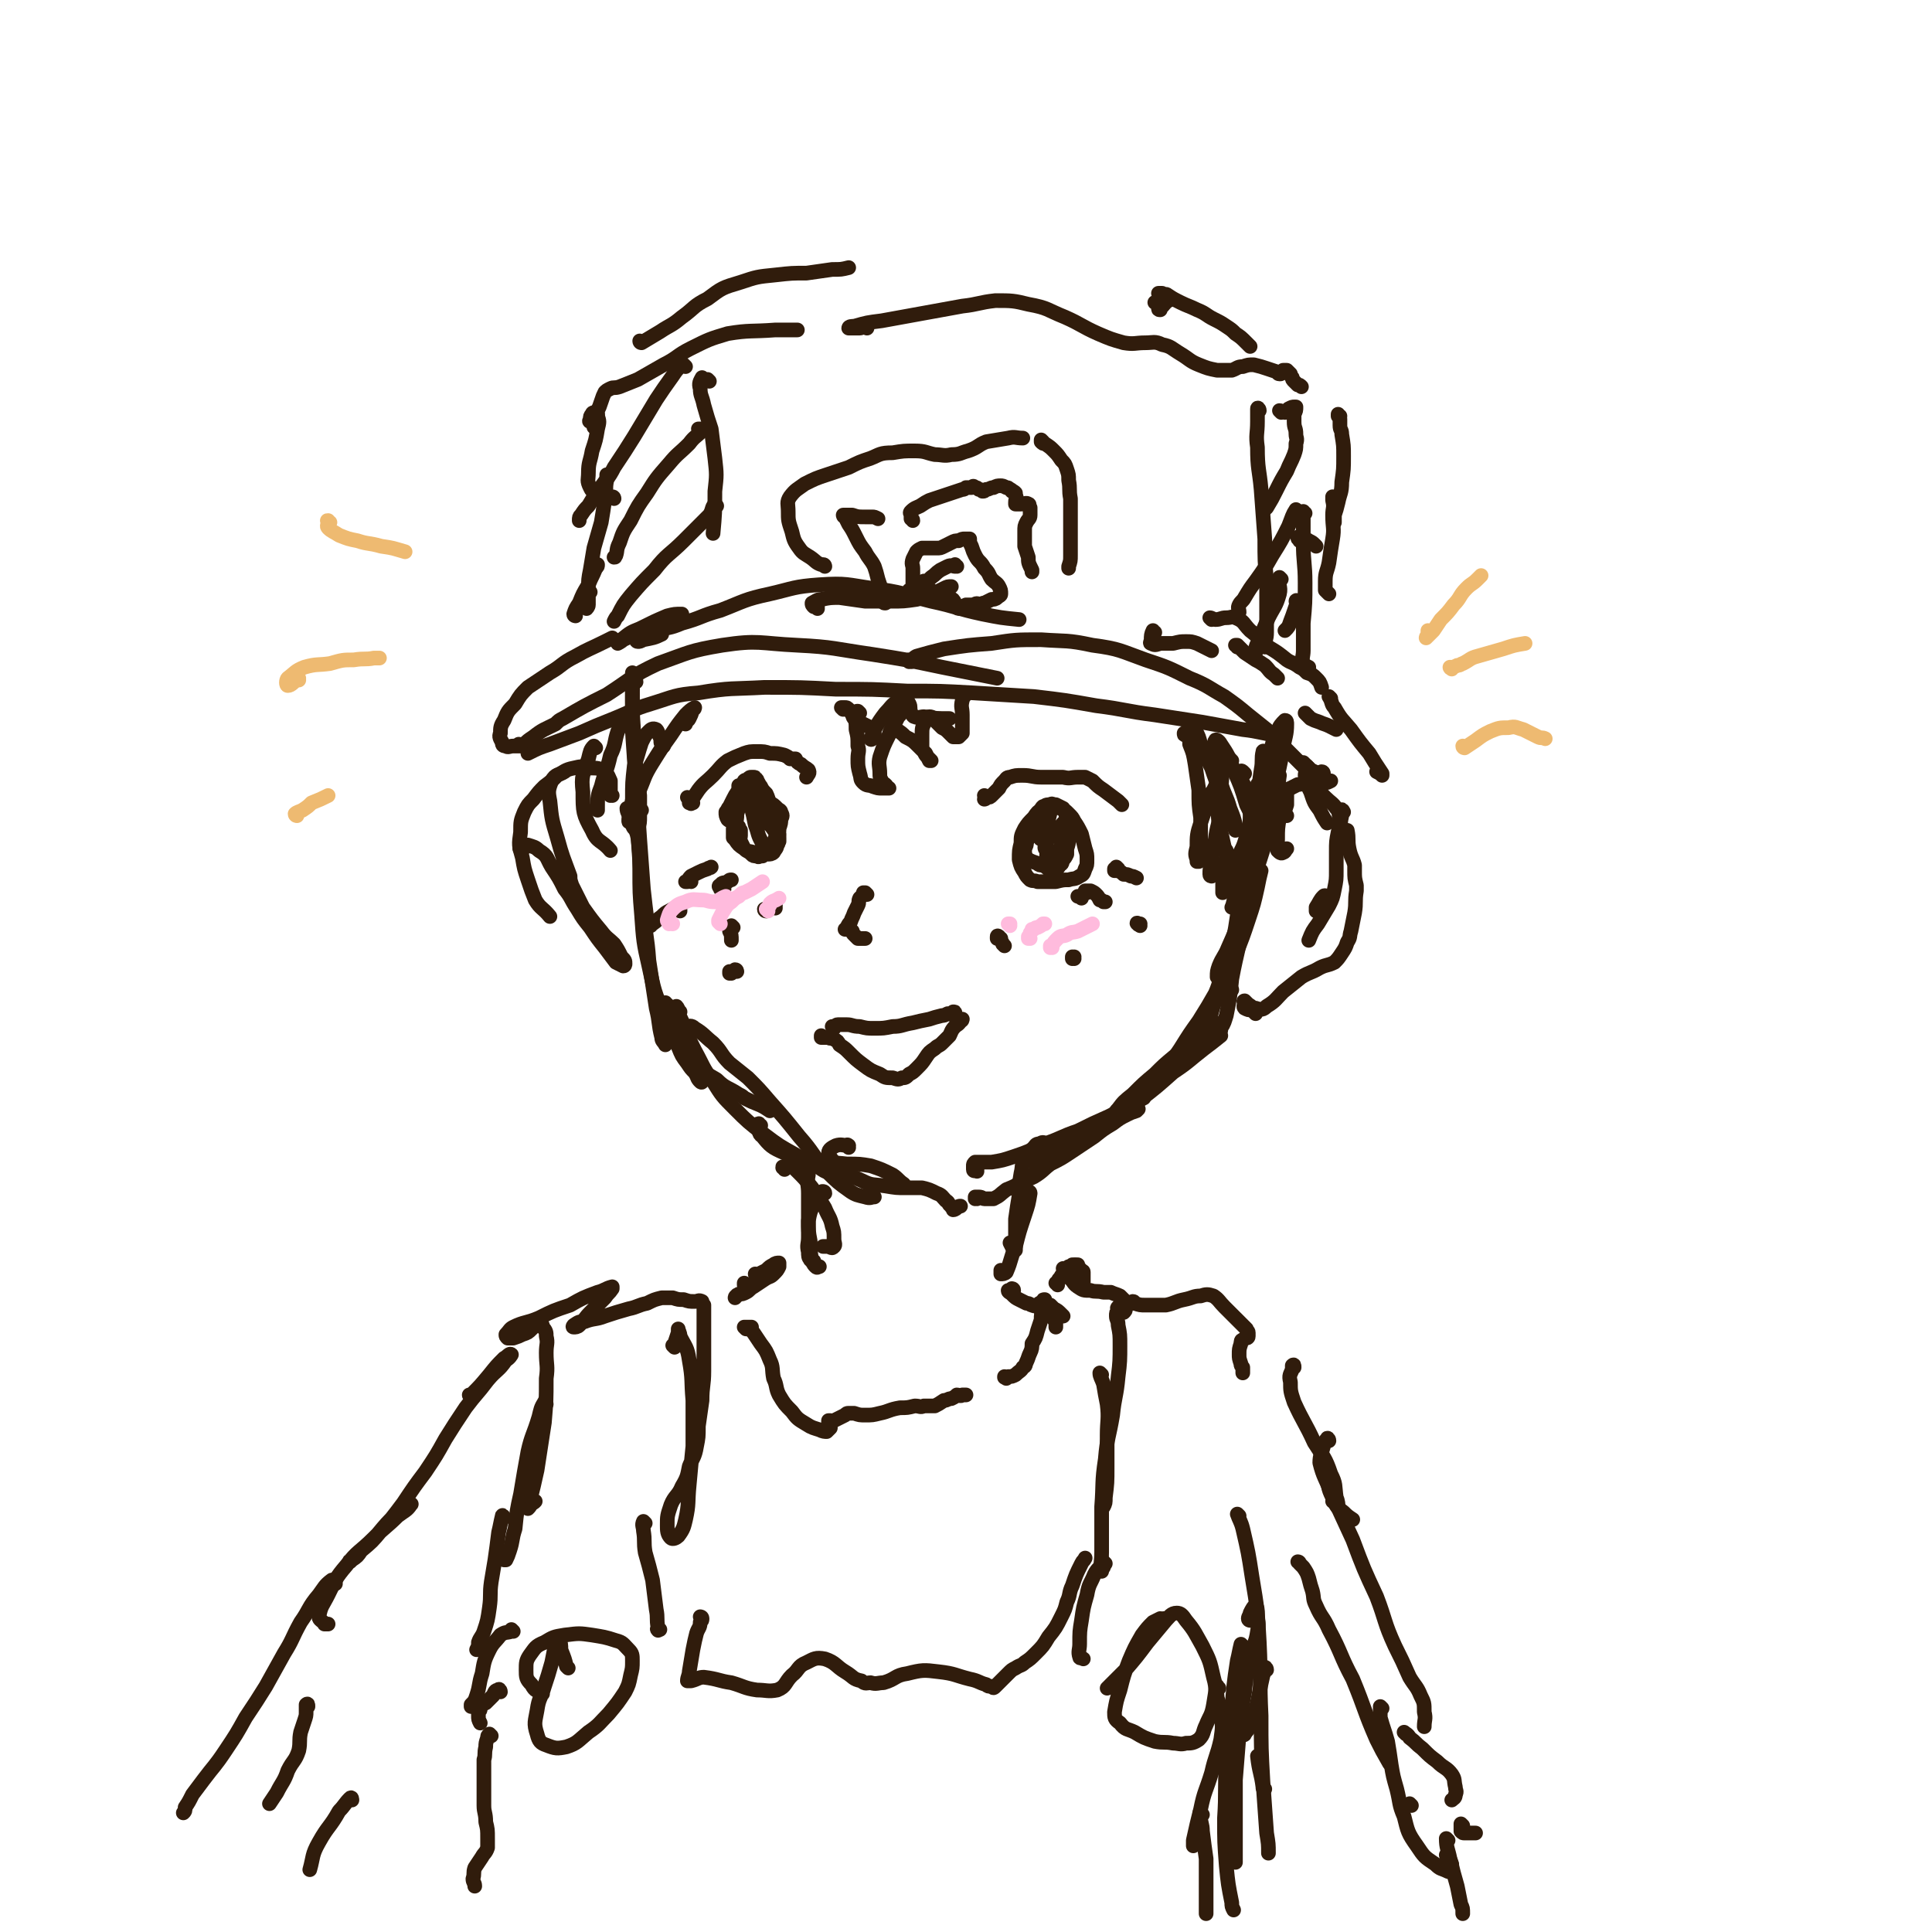 <svg viewBox='0 0 1054 1054' version='1.1' xmlns='http://www.w3.org/2000/svg' xmlns:xlink='http://www.w3.org/1999/xlink'><g fill='none' stroke='rgb(48,28,12)' stroke-width='8' stroke-linecap='round' stroke-linejoin='round'><path d='M347,372c0,-1 -1,-2 -1,-1 -1,3 -1,4 -1,9 0,9 0,9 0,19 1,14 1,14 2,29 1,15 1,15 2,30 1,14 1,14 2,27 1,9 1,9 2,17 '/><path d='M346,368c0,0 -1,-1 -1,-1 0,1 0,2 0,3 0,7 0,7 0,13 0,13 1,13 1,27 1,15 1,16 2,31 0,15 0,15 1,29 1,13 1,13 2,26 1,14 2,14 3,28 2,13 2,13 4,26 2,8 1,8 3,16 0,2 1,2 2,4 '/><path d='M343,442c0,0 -1,-1 -1,-1 0,2 1,3 2,5 2,6 3,6 4,11 1,8 1,9 1,17 0,13 0,13 1,25 1,14 1,15 4,28 3,14 3,14 8,26 3,9 4,9 8,18 2,5 2,5 5,9 2,3 2,3 4,5 2,3 1,3 3,5 1,1 1,0 1,0 '/><path d='M364,548c-1,0 -1,-1 -1,-1 0,2 0,3 0,5 3,7 3,7 7,13 4,7 4,8 9,14 5,6 5,6 12,10 5,5 6,4 12,8 2,1 2,1 3,2 4,2 4,2 9,4 2,1 2,1 5,3 '/><path d='M371,552c0,0 -1,0 -1,-1 0,0 0,0 0,0 0,-1 -1,-2 -1,-2 1,3 1,4 3,8 3,8 3,8 7,16 5,9 4,9 10,17 5,8 5,8 12,15 7,7 7,7 16,14 8,6 8,6 17,11 6,4 6,4 13,7 4,3 4,2 9,4 '/><path d='M374,560c0,0 -1,-1 -1,-1 0,0 0,1 1,1 2,0 3,-1 5,1 5,3 5,4 10,8 5,5 4,6 9,11 5,4 5,4 10,8 6,6 6,6 12,13 8,9 8,9 16,19 8,9 7,10 15,19 6,6 6,6 13,11 3,2 4,2 8,3 3,1 3,0 5,0 '/><path d='M415,614c-1,0 -1,-1 -1,-1 -1,0 0,1 0,1 1,3 -1,4 2,6 4,5 5,6 12,9 8,3 8,3 17,4 9,2 9,1 17,2 7,0 7,0 13,1 6,2 6,2 12,5 3,2 3,3 6,5 '/><path d='M463,626c0,-1 -1,-1 -1,-1 0,-1 1,0 1,0 -3,0 -4,-1 -7,0 -2,1 -4,2 -4,4 1,3 2,4 5,7 6,5 6,5 13,8 6,3 6,2 13,3 6,1 6,1 11,1 5,0 5,0 9,0 4,1 4,1 8,3 3,1 3,2 5,4 2,1 1,2 3,3 0,1 1,1 1,2 1,0 2,-1 2,-1 1,-1 1,-1 2,-1 '/><path d='M533,654c0,0 -1,0 -1,-1 0,0 0,1 0,1 0,0 0,0 0,0 0,-1 0,-1 1,-1 0,0 0,0 1,0 2,0 2,1 3,1 3,0 3,0 5,0 4,-2 3,-2 7,-5 5,-2 5,-2 9,-5 5,-3 5,-3 9,-6 2,-1 2,-1 4,-3 '/><path d='M559,645c0,0 -1,-1 -1,-1 0,0 0,0 1,0 0,0 0,0 0,0 3,-1 3,-1 5,-2 5,-3 5,-4 9,-7 6,-3 6,-3 12,-7 6,-4 6,-4 12,-8 5,-4 5,-4 10,-7 4,-3 4,-3 8,-5 2,-1 2,-1 5,-2 1,-1 1,-1 1,-1 '/><path d='M533,639c0,0 -1,-1 -1,-1 0,0 1,0 1,0 -1,1 -2,1 -2,0 0,0 0,-1 0,-2 0,-1 0,-1 1,-2 1,0 1,0 3,0 3,0 3,0 6,0 6,-1 6,-1 12,-3 9,-3 8,-3 17,-7 9,-3 9,-4 18,-7 8,-4 8,-4 17,-8 8,-4 8,-4 15,-8 2,-1 2,-1 4,-2 '/><path d='M564,634c-1,0 -1,-1 -1,-1 -1,0 0,0 0,0 2,0 2,-1 3,-1 4,-2 4,-2 7,-3 7,-3 7,-2 13,-5 9,-5 9,-5 17,-10 10,-7 10,-7 19,-14 9,-7 9,-7 18,-15 9,-6 8,-6 17,-13 4,-3 4,-3 9,-7 '/><path d='M609,610c-1,0 -1,-1 -1,-1 -1,0 -1,1 0,1 0,-2 0,-3 2,-5 3,-4 3,-4 8,-8 6,-6 6,-6 12,-11 5,-5 5,-5 11,-10 5,-4 5,-4 11,-8 4,-4 4,-4 8,-8 2,-1 2,-1 3,-2 '/><path d='M636,585c0,0 0,-1 -1,-1 0,0 1,0 1,0 -3,4 -3,4 -6,7 -1,1 -1,2 -1,2 -1,0 0,-1 0,-2 3,-4 4,-3 6,-7 5,-6 5,-6 9,-12 5,-8 5,-8 10,-15 5,-8 5,-8 9,-15 3,-7 2,-7 5,-15 '/><path d='M658,563c0,0 -1,-2 -1,-1 0,0 0,1 0,2 0,1 0,1 0,1 1,-3 1,-4 3,-9 2,-8 2,-8 6,-16 3,-10 4,-10 8,-19 4,-10 4,-10 7,-19 3,-9 3,-9 5,-18 1,-5 1,-5 2,-9 '/><path d='M668,529c0,0 0,-1 -1,-1 -1,1 0,3 -2,5 0,0 -1,0 -1,0 0,-3 0,-3 1,-6 2,-5 3,-5 5,-10 4,-9 4,-9 7,-18 4,-11 5,-11 8,-23 4,-12 4,-12 7,-23 3,-9 3,-9 5,-18 1,-6 0,-6 1,-12 '/><path d='M680,481c0,0 -1,-1 -1,-1 0,0 0,0 0,0 -2,7 -2,7 -5,13 -1,1 -2,2 -2,2 1,-2 1,-4 2,-7 3,-7 3,-7 6,-15 4,-10 4,-10 8,-20 4,-12 4,-11 7,-23 3,-11 3,-11 5,-22 1,-6 2,-7 2,-13 0,-1 0,-2 -1,-2 -2,2 -3,3 -4,6 -3,6 -3,7 -4,13 -2,8 -1,9 -3,17 -1,8 -1,8 -3,15 -2,8 -2,8 -4,15 -1,5 -1,5 -2,9 0,1 0,2 -1,2 0,-1 0,-1 0,-2 1,-4 0,-4 1,-8 1,-8 2,-8 3,-16 1,-8 1,-8 2,-16 '/><path d='M690,411c0,0 -1,-2 -1,-1 -1,4 0,5 -1,10 -2,14 -2,14 -5,28 -2,15 -2,15 -5,31 -2,14 -2,14 -4,27 -2,11 -2,11 -3,22 -1,5 0,5 0,10 0,1 0,1 1,2 '/><path d='M689,426c-1,0 -1,-1 -1,-1 -1,0 0,0 0,1 0,3 -1,3 -1,7 -1,7 -1,7 -2,15 -1,13 -1,13 -3,25 -2,15 -2,15 -4,30 -2,15 -3,15 -6,31 -1,10 -1,10 -3,20 -1,3 -1,4 -3,7 0,1 0,1 0,1 '/><path d='M334,434c0,0 -1,-1 -1,-1 0,0 0,1 0,1 0,-1 0,-2 0,-3 0,-3 0,-3 0,-5 -1,-2 -1,-3 -3,-5 -3,-2 -4,-2 -8,-2 -4,-1 -5,-1 -9,0 -5,1 -5,2 -9,4 -3,3 -3,3 -7,6 -3,3 -3,3 -6,7 -3,3 -3,3 -5,7 -2,5 -2,5 -2,11 -1,7 -1,7 1,14 1,6 1,6 3,12 2,6 2,6 4,11 3,5 4,4 8,9 '/><path d='M285,464c-1,0 -1,-1 -1,-1 -1,0 0,0 0,0 2,-1 2,-2 4,-2 3,1 4,1 6,3 5,3 4,4 7,9 4,6 4,6 7,12 4,5 3,5 7,11 3,5 3,5 7,10 4,6 4,6 8,11 3,4 3,4 6,8 2,1 2,1 4,2 1,0 1,-1 1,-1 0,-2 0,-2 -2,-4 -2,-4 -2,-4 -4,-7 -3,-3 -4,-3 -7,-7 -5,-6 -5,-6 -10,-13 -3,-6 -3,-6 -6,-12 -1,-3 -1,-3 -1,-5 -4,-11 -4,-10 -7,-21 -3,-10 -3,-10 -4,-20 -1,-5 -1,-6 1,-11 2,-4 4,-3 7,-5 '/><path d='M689,444c0,0 -1,-1 -1,-1 0,0 1,1 1,1 1,-2 1,-3 2,-4 2,-3 2,-3 4,-5 2,-1 2,-1 4,-3 2,-1 3,-1 5,-2 2,-1 2,-1 4,-2 2,0 3,-1 5,0 3,0 3,1 6,3 2,2 2,2 4,4 3,3 4,3 6,6 2,2 1,3 2,5 1,6 0,6 0,11 '/><path d='M723,490c0,-1 0,-2 -1,-1 -2,2 -2,3 -4,6 0,1 0,1 0,2 '/><path d='M685,553c0,0 -1,-1 -1,-1 0,0 1,1 1,1 -1,-1 -1,-1 -2,-2 -2,0 -2,0 -4,-1 -1,-1 0,-2 0,-3 0,0 -1,-1 0,-1 1,1 1,1 2,2 2,1 2,2 4,2 3,1 4,1 6,-1 5,-3 5,-4 9,-8 5,-4 5,-4 10,-8 5,-3 5,-2 10,-5 4,-2 4,-1 8,-3 2,-2 2,-2 4,-5 2,-3 2,-3 3,-6 2,-3 1,-3 2,-6 1,-5 1,-5 2,-10 1,-6 0,-6 1,-12 0,-1 0,-1 0,-3 -1,-4 -1,-4 -1,-8 0,-2 0,-2 0,-3 -1,-4 -2,-4 -3,-9 -1,-5 0,-5 -1,-10 '/><path d='M733,443c0,0 -1,-2 -1,-1 0,1 0,2 0,3 -1,5 -1,5 -2,9 -1,5 -1,5 -1,11 0,5 0,5 0,10 0,5 0,5 -1,10 -1,5 -1,5 -3,9 -3,5 -3,5 -6,10 -3,4 -3,4 -5,9 '/><path d='M428,638c0,-1 -1,-1 -1,-1 0,-1 0,0 1,0 1,0 1,-2 2,-1 2,0 3,1 5,3 4,4 4,4 8,9 4,6 4,6 7,11 2,5 3,5 4,10 1,3 1,3 1,7 0,2 1,3 0,4 -1,1 -1,1 -3,0 -2,0 -2,0 -3,0 '/><path d='M442,636c-1,0 -1,0 -1,-1 -1,0 0,1 0,1 0,2 0,2 0,5 -1,5 0,5 0,10 0,6 0,6 0,12 0,6 0,6 0,12 0,4 -1,4 0,8 0,2 0,3 1,4 0,1 1,0 2,1 '/><path d='M450,651c0,-1 -1,-1 -1,-1 -1,0 0,0 0,0 -2,4 -3,3 -5,7 -2,4 -2,4 -3,9 0,5 0,6 1,11 0,5 0,6 1,11 1,2 1,2 2,3 1,1 1,0 2,0 '/><path d='M572,626c0,0 -1,-1 -1,-1 0,0 1,0 1,0 -1,0 -1,-1 -2,-1 -1,-1 -1,-1 -3,0 -2,0 -2,1 -3,2 -3,3 -3,3 -5,6 -2,4 -1,4 -2,8 -1,6 -1,6 -1,12 -1,6 -1,6 -2,13 0,6 0,6 0,11 0,3 0,3 0,6 0,0 0,0 -1,0 -1,-2 -1,-2 -2,-4 '/><path d='M562,651c0,0 -1,-1 -1,-1 0,0 1,0 1,1 -1,6 -1,6 -3,12 -3,9 -3,9 -5,17 -3,7 -2,7 -5,14 -1,1 -2,1 -3,1 0,0 0,-1 0,-2 '/><path d='M287,407c0,0 0,0 -1,-1 0,0 1,1 1,1 0,0 -1,0 -1,-1 2,-2 2,-2 5,-4 5,-4 6,-4 12,-7 2,-2 2,-2 4,-3 12,-7 12,-7 24,-13 14,-9 13,-10 28,-17 17,-6 17,-7 35,-10 20,-3 20,-1 41,0 20,1 20,2 41,5 19,3 19,3 38,7 15,3 15,3 30,6 '/><path d='M497,361c-1,0 -1,-1 -1,-1 0,0 0,1 0,1 2,-1 2,-2 4,-3 7,-2 7,-2 15,-4 13,-2 13,-2 26,-3 13,-2 13,-2 27,-2 14,1 14,0 28,3 15,2 15,3 29,8 12,4 12,4 24,10 10,4 10,5 19,10 7,5 7,5 13,10 5,4 5,4 10,8 3,3 3,4 7,7 3,3 3,3 6,6 4,4 4,4 8,8 4,3 4,3 8,5 1,1 1,2 3,3 1,0 1,0 3,-1 0,0 0,0 0,0 '/><path d='M722,422c0,0 0,-1 -1,-1 0,0 0,1 -1,1 -3,-1 -3,-1 -5,-2 -2,-2 -2,-2 -4,-4 '/><path d='M696,401c0,0 0,0 -1,-1 0,0 1,1 1,1 -8,-1 -9,-2 -18,-3 -11,-2 -11,-2 -22,-4 -13,-2 -13,-2 -26,-4 -16,-2 -16,-3 -32,-5 -17,-3 -17,-3 -34,-5 -17,-1 -17,-1 -33,-2 -18,-1 -18,-1 -36,-1 -19,-1 -19,-1 -39,-1 -19,-1 -19,-1 -39,-1 -18,1 -18,0 -36,3 -13,1 -13,2 -26,6 -10,3 -10,4 -20,8 -10,4 -10,4 -19,8 -8,3 -8,3 -16,6 -6,2 -6,2 -12,5 '/><path d='M284,407c0,0 -1,-1 -1,-1 0,0 1,1 1,1 -2,0 -2,0 -4,0 -2,0 -3,1 -4,0 -2,0 -2,-1 -2,-2 -1,-2 -2,-3 -1,-5 0,-3 0,-4 2,-7 2,-5 2,-5 6,-9 3,-5 3,-5 7,-9 6,-4 6,-4 12,-8 7,-4 6,-5 14,-9 7,-4 8,-4 16,-8 2,-1 2,-1 4,-2 '/><path d='M349,346c0,0 -1,-1 -1,-1 0,0 0,0 0,0 -3,2 -4,2 -8,4 -1,1 -3,2 -3,2 0,-1 1,-2 2,-2 5,-4 5,-4 10,-6 8,-4 8,-4 15,-7 4,-1 4,-1 8,-1 '/><path d='M661,338c0,0 -1,-1 -1,-1 1,0 2,1 3,1 3,0 3,-1 6,-1 3,0 3,-1 5,0 5,2 4,3 8,7 5,4 5,4 10,9 5,3 5,3 10,7 3,2 3,1 7,4 2,1 2,1 4,3 3,1 3,1 5,3 2,2 2,2 3,5 '/><path d='M726,381c0,0 -1,-1 -1,-1 0,0 0,0 0,0 2,3 1,4 3,6 4,7 4,6 9,12 5,7 5,7 10,13 3,5 3,5 7,11 0,0 0,1 0,1 -1,-1 -1,-1 -3,-2 '/><path d='M314,336c0,0 -1,0 -1,-1 1,-3 1,-3 3,-6 2,-5 2,-5 5,-10 2,-5 2,-4 4,-9 1,-1 1,-1 1,-2 '/><path d='M322,323c0,0 -1,-1 -1,-1 -1,2 0,3 0,5 0,3 -1,4 -1,5 0,0 1,-1 1,-2 0,-4 0,-4 0,-8 0,-6 0,-6 1,-11 1,-6 1,-6 2,-12 2,-7 2,-7 4,-14 1,-6 1,-6 2,-13 1,-5 0,-5 1,-10 0,-2 0,-2 0,-3 '/><path d='M335,272c0,0 0,-1 -1,-1 0,0 0,0 0,0 -2,0 -2,0 -4,0 -2,-1 -3,0 -5,-2 -2,-1 -2,-1 -3,-3 -2,-4 -1,-4 -1,-8 0,-6 1,-6 2,-12 2,-6 2,-6 3,-12 1,-4 1,-4 0,-7 0,-1 0,-1 -1,-2 -1,0 -2,0 -2,1 -1,1 -1,1 -1,3 -1,1 0,1 0,1 '/><path d='M325,234c0,0 0,-1 -1,-1 0,0 1,0 1,0 0,0 0,0 0,-1 0,-1 0,-1 1,-3 0,-2 0,-2 0,-5 1,-2 1,-2 2,-5 1,-3 1,-3 2,-5 1,-1 1,-1 3,-2 2,-1 2,0 5,-1 5,-2 5,-2 10,-4 7,-4 7,-4 14,-8 8,-4 7,-5 15,-9 10,-5 10,-5 20,-8 12,-2 13,-1 26,-2 6,0 6,0 12,0 '/><path d='M473,179c0,0 0,-1 -1,-1 -1,0 -2,1 -3,1 -3,0 -5,0 -6,0 0,-1 2,-1 3,-1 7,-2 7,-2 15,-3 11,-2 11,-2 22,-4 11,-2 11,-2 22,-4 9,-1 9,-2 18,-3 9,0 10,0 18,2 11,2 10,3 20,7 9,4 9,5 18,9 7,3 7,3 14,5 6,1 6,0 12,0 4,0 5,-1 9,1 5,1 5,2 10,5 5,3 5,4 10,6 5,2 5,2 10,3 4,0 4,0 8,0 3,-1 3,-2 6,-2 3,-1 3,-1 6,-1 4,1 4,1 7,2 3,1 3,1 6,2 0,0 0,1 1,1 1,0 1,0 1,-1 0,0 0,0 1,-1 1,0 1,0 2,0 1,1 1,1 2,2 0,1 0,1 1,2 0,1 0,1 1,2 1,1 1,1 2,2 1,0 1,0 2,1 '/><path d='M731,227c0,0 -1,0 -1,-1 0,0 0,1 0,1 1,1 1,1 1,2 0,2 0,2 0,3 0,3 1,2 1,5 1,6 1,6 1,12 0,7 0,7 -1,14 0,6 -1,6 -2,11 -1,4 -1,4 -2,7 0,2 0,2 0,4 0,0 0,0 0,0 '/><path d='M728,272c0,0 -1,-1 -1,-1 0,0 0,1 0,2 1,4 0,4 0,8 0,7 1,7 0,13 -1,6 -1,6 -2,13 -1,5 -2,5 -2,10 0,3 0,3 0,5 1,1 1,1 2,2 '/><path d='M708,329c0,-1 0,-1 -1,-1 0,-1 1,0 1,0 -2,5 -2,6 -4,11 -1,3 -1,3 -3,5 '/><path d='M450,309c0,0 0,-1 -1,-1 0,0 0,0 -1,0 -3,-1 -3,-2 -6,-4 -3,-2 -4,-2 -6,-5 -3,-4 -3,-5 -4,-9 -2,-6 -2,-6 -2,-11 0,-4 -1,-5 1,-8 3,-4 4,-4 8,-7 6,-3 6,-3 12,-5 6,-2 6,-2 12,-4 6,-3 6,-3 12,-5 5,-2 5,-3 12,-3 6,-1 6,-1 12,-1 6,0 6,1 11,2 4,0 5,1 9,0 5,0 5,-1 9,-2 6,-2 5,-3 10,-5 6,-1 6,-1 12,-2 4,-1 4,0 8,0 '/><path d='M569,241c0,0 -1,-1 -1,-1 0,0 0,1 0,1 0,0 0,0 0,0 1,1 1,1 2,1 3,2 3,2 5,4 2,2 2,2 4,5 2,2 2,2 3,5 1,3 1,3 1,6 1,5 0,5 1,10 0,8 0,8 0,17 0,7 0,7 0,14 0,3 0,3 -1,6 0,1 0,1 0,1 '/><path d='M404,430c-1,-1 -1,-1 -1,-1 0,-1 0,0 0,0 0,0 0,0 0,0 0,1 0,1 0,2 -2,3 -2,3 -3,5 -1,2 -1,2 -2,4 -1,1 -1,2 -2,3 0,2 0,2 1,4 1,1 2,1 4,2 1,1 1,1 2,2 0,1 0,1 1,2 0,1 0,1 0,1 0,1 0,1 0,2 0,1 -1,2 0,3 1,2 1,2 2,4 2,2 2,1 4,3 1,1 1,1 3,1 1,1 1,0 2,0 0,0 0,0 1,0 0,0 0,0 0,0 0,0 0,0 1,-1 1,-1 2,-1 3,-3 2,-3 2,-3 3,-6 2,-2 2,-3 2,-5 1,-3 1,-3 1,-5 1,-2 1,-2 0,-4 0,-1 -1,-1 -2,-2 -2,-2 -2,-2 -4,-3 -1,-2 -1,-3 -2,-5 -2,-2 -2,-2 -3,-4 -1,-1 -1,-2 -2,-3 0,-1 0,-1 -1,-1 0,-1 0,-1 -1,-1 0,0 0,0 -1,0 -1,0 -1,0 -2,1 -1,1 -1,0 -2,1 -1,2 -1,2 -2,5 -1,3 0,3 -1,6 0,4 0,4 -1,7 0,3 0,3 -1,5 0,2 0,2 -1,3 0,2 0,3 0,5 0,0 0,0 1,1 2,3 2,3 5,5 2,2 2,1 5,2 0,0 0,0 0,0 4,0 4,1 8,0 3,-1 3,-2 5,-4 1,-1 0,-1 1,-2 0,-1 0,-1 0,-2 -1,-2 -1,-2 -2,-3 -2,-3 -2,-3 -4,-5 -2,-4 -2,-4 -3,-8 -1,-3 -1,-3 -2,-7 -1,-2 -1,-2 -1,-3 0,-1 0,-1 -1,-1 0,0 0,0 0,0 -1,3 -1,3 -1,6 -1,2 -1,2 -1,5 1,4 1,4 2,9 2,5 1,5 4,10 1,3 1,4 3,6 1,0 2,0 3,-1 1,-2 2,-2 2,-5 1,-2 1,-3 1,-5 -1,-2 -1,-2 -2,-4 -1,-2 -1,-2 -2,-3 -1,-2 -1,-2 -2,-4 -1,-2 -1,-2 -2,-4 -1,-2 -1,-2 -1,-3 0,-1 0,-1 0,-2 -1,0 0,1 0,1 0,3 0,3 0,6 -1,3 -1,4 -1,7 0,1 -1,1 -1,1 0,1 0,0 0,0 0,-2 0,-2 0,-4 0,-2 0,-2 0,-4 1,-2 1,-2 0,-3 0,-1 0,-1 0,-2 -1,0 -1,1 -1,1 '/><path d='M376,436c0,0 0,-1 -1,-1 0,0 1,1 1,2 0,0 0,1 0,1 0,0 1,0 1,0 1,0 1,0 1,0 0,0 0,0 -1,0 0,0 0,1 0,0 -1,0 -1,0 0,-1 2,-3 2,-3 4,-6 3,-4 4,-4 8,-8 4,-4 4,-5 8,-8 4,-2 4,-2 9,-4 3,-1 3,-1 7,-1 4,0 4,0 7,1 4,0 4,0 8,1 2,1 2,1 3,2 2,0 2,0 3,0 1,2 1,2 3,3 2,2 3,2 4,3 1,2 0,2 -1,4 '/><path d='M572,442c0,0 -1,0 -1,-1 0,0 1,0 1,0 0,0 -1,0 -1,-1 -1,0 -1,0 -2,0 -1,1 -1,1 -1,2 -1,2 -1,2 -2,4 -2,3 -2,3 -3,7 -2,3 -2,3 -3,7 0,2 -1,2 -1,4 0,2 0,2 1,4 0,0 0,0 1,1 2,1 2,1 5,2 1,1 1,1 3,1 2,1 2,2 4,2 1,0 1,0 3,0 1,0 1,0 2,-2 2,-1 1,-1 2,-3 1,-1 1,-1 2,-3 0,-1 0,-1 0,-3 1,-3 1,-3 1,-5 0,-3 0,-3 0,-6 -1,-3 -1,-3 -1,-6 -1,-3 -1,-3 -2,-5 -2,-1 -2,-1 -4,-2 -2,0 -2,-1 -3,0 -2,0 -3,0 -4,2 -3,2 -3,2 -5,5 -3,3 -3,3 -5,6 -2,4 -2,4 -2,8 -1,4 -1,4 -1,9 1,4 1,4 3,7 1,2 1,2 3,4 2,1 2,0 4,1 2,0 2,0 5,0 2,0 2,0 5,0 4,-1 4,-1 7,-1 3,-1 3,0 6,-2 2,-1 2,-1 3,-4 1,-2 1,-2 1,-5 0,-3 0,-3 -1,-6 -1,-4 -1,-4 -2,-8 -2,-4 -2,-4 -4,-7 -1,-2 -1,-2 -3,-4 -2,-2 -2,-2 -4,-3 -1,0 -1,0 -2,-1 -1,0 -2,0 -2,0 -2,1 -2,2 -2,3 -1,4 -1,4 -2,8 0,5 0,5 0,9 0,4 0,5 0,9 1,2 1,2 2,3 1,1 1,2 2,2 1,0 1,-1 1,-1 2,-3 2,-3 4,-6 2,-4 2,-4 3,-9 1,-2 1,-2 1,-5 0,-2 0,-2 -1,-3 -1,-1 -1,-1 -3,-1 -1,1 -1,2 -3,3 -2,2 -2,2 -4,4 -1,1 -1,2 -2,3 0,2 -1,2 -1,3 0,1 0,1 1,2 1,1 2,1 4,1 1,0 2,0 3,-1 1,-1 1,-1 1,-3 1,-1 1,-2 0,-3 -2,-2 -3,-2 -5,-3 -2,-2 -2,-2 -3,-3 -1,-1 -1,-1 -2,-1 -1,0 -1,1 -1,1 0,2 -1,2 -1,3 0,2 0,3 2,3 2,0 3,-1 6,-3 5,-3 4,-4 8,-8 '/><path d='M538,435c0,0 -1,0 -1,-1 0,0 1,1 1,1 0,0 -1,0 -1,1 0,0 1,0 1,-1 2,0 2,0 3,-1 2,-2 2,-2 4,-4 1,-2 1,-2 3,-4 1,-1 1,-2 3,-2 3,-1 3,-1 7,-1 5,0 5,1 10,1 6,0 6,0 12,0 4,1 4,0 8,0 2,0 2,0 4,0 2,1 2,1 4,2 3,3 3,3 6,5 4,3 4,3 8,6 1,1 1,1 2,2 '/><path d='M473,488c0,0 -1,-1 -1,-1 0,0 0,0 0,0 0,0 0,0 0,0 0,0 0,0 -1,0 0,0 0,1 0,1 -1,1 -1,1 -2,2 -1,2 0,2 -1,4 -1,2 -1,2 -2,4 -1,3 -1,2 -2,5 -1,1 -1,1 -2,3 0,0 0,0 0,1 -1,0 -1,0 -1,0 0,0 0,0 0,0 0,0 0,0 0,0 0,0 0,0 1,0 1,0 1,0 1,0 1,0 1,0 1,0 1,1 0,1 1,1 0,1 0,1 1,2 1,1 1,1 2,2 1,0 1,0 2,0 1,0 1,0 2,0 '/><path d='M455,561c0,0 0,-1 -1,-1 0,0 1,0 1,0 0,0 -1,0 -1,0 0,0 0,0 1,0 1,0 1,-1 2,-1 2,0 2,0 5,0 3,0 3,1 7,1 4,1 4,1 8,1 5,0 5,0 10,-1 5,0 5,-1 11,-2 4,-1 4,-1 9,-2 3,-1 3,-1 7,-2 1,0 1,0 3,-1 2,0 2,1 3,0 1,0 1,0 1,0 1,0 1,0 0,0 0,-1 0,-1 -1,-1 '/><path d='M449,566c0,0 -1,0 -1,-1 0,0 0,1 0,1 1,0 1,0 1,0 1,0 1,0 3,0 1,1 2,0 3,1 2,1 2,1 3,3 3,2 3,2 5,4 4,4 4,4 8,7 4,3 4,3 9,5 3,2 3,2 7,2 3,1 3,1 5,0 2,0 2,0 4,-2 2,-1 2,-1 4,-3 3,-3 3,-3 5,-6 2,-3 2,-3 5,-5 2,-2 2,-1 4,-3 2,-2 2,-2 4,-4 1,-2 1,-3 3,-5 1,-1 2,-1 3,-3 1,0 1,-1 1,-1 0,0 0,0 0,0 '/><path d='M548,516c0,0 -1,-1 -1,-1 0,0 0,0 0,0 0,-1 -1,-1 -1,-3 -1,0 -1,0 -1,-1 0,0 -1,-1 -1,0 0,0 0,0 0,1 0,0 0,0 0,0 '/><path d='M590,490c0,0 0,-1 -1,-1 0,0 1,0 1,0 0,0 -1,0 -1,0 0,0 0,0 -1,0 0,0 0,0 0,0 0,0 0,0 0,0 0,0 0,0 1,0 '/><path d='M586,523c0,0 -1,0 -1,-1 0,0 0,1 0,1 0,0 0,0 0,0 0,0 0,0 0,0 0,0 0,0 1,-1 '/><path d='M622,505c0,-1 -1,-1 -1,-1 -1,-1 -1,0 0,0 0,1 0,0 1,0 0,0 0,0 0,0 '/><path d='M355,505c-1,0 -2,0 -1,-1 0,0 1,0 2,0 3,-2 2,-2 5,-4 2,-2 2,-2 4,-3 2,-1 3,-2 5,-2 1,0 1,1 1,2 '/><path d='M418,497c0,0 -1,0 -1,-1 0,0 1,0 1,0 2,-1 2,-1 3,-2 1,-1 1,-1 2,-1 0,0 0,0 0,1 0,0 0,0 0,1 0,0 0,0 0,0 0,1 0,0 0,0 '/><path d='M399,531c0,0 -1,0 -1,-1 0,0 0,1 0,1 1,0 1,0 1,-1 1,0 2,-1 2,-1 1,0 1,1 1,1 '/><path d='M400,506c0,0 -1,-1 -1,-1 0,0 0,0 0,1 0,0 -1,0 -1,1 0,0 0,0 0,1 1,2 1,2 1,5 '/><path d='M610,474c0,0 -1,0 -1,-1 0,0 1,1 1,1 0,0 -1,0 -1,0 0,0 0,0 -1,0 0,0 0,0 0,0 0,1 0,1 0,1 1,0 1,0 2,0 2,1 2,1 3,2 2,0 2,0 4,1 1,0 1,0 3,1 '/><path d='M593,487c0,0 -1,-1 -1,-1 0,0 1,0 1,0 1,0 1,0 2,0 2,1 2,1 3,2 1,1 1,1 2,3 1,0 1,0 2,1 1,0 1,0 1,0 '/><path d='M377,481c-1,0 -1,-1 -1,-1 -1,0 0,1 -1,1 0,0 0,0 -1,0 0,0 0,0 1,0 1,-2 1,-2 2,-3 2,-1 2,-1 4,-2 2,-1 2,-1 5,-2 1,-1 1,0 2,-1 '/><path d='M395,485c0,0 -1,-1 -1,-1 0,0 0,1 0,1 0,0 0,0 -1,0 0,0 0,0 0,-1 -1,0 -1,-1 0,-1 1,-2 2,-1 4,-2 1,-1 1,-1 2,-1 '/><path d='M407,725c0,0 -1,-1 -1,-1 0,0 1,0 2,0 0,0 1,0 1,0 0,0 0,0 1,0 0,1 0,1 0,1 0,1 0,1 1,2 2,3 2,3 4,6 3,4 3,4 5,9 2,4 1,5 2,10 2,4 1,5 3,9 3,5 3,5 7,9 3,4 3,4 8,7 3,2 4,2 7,3 2,1 3,1 4,1 1,-1 1,-1 2,-2 0,-2 0,-2 0,-3 0,-1 0,-1 0,-1 0,0 0,0 -1,0 0,1 0,1 0,1 0,1 0,1 1,0 2,-1 2,-1 4,-2 2,-1 2,-1 4,-2 1,-1 1,-1 2,-1 2,0 2,0 3,0 3,1 3,1 6,1 4,0 4,0 8,-1 5,-1 5,-2 11,-3 4,0 4,0 8,-1 3,0 3,1 5,0 3,0 3,0 6,0 2,-1 2,-1 5,-3 2,0 2,-1 4,-1 2,-1 2,-1 3,-2 1,0 2,1 3,0 1,0 1,0 2,0 '/><path d='M549,752c0,0 -1,-1 -1,-1 0,0 0,0 0,0 0,1 0,0 0,0 0,0 1,1 2,0 2,0 2,0 4,-1 2,-2 3,-2 4,-4 2,-1 1,-1 2,-3 1,-2 1,-3 2,-5 1,-2 1,-3 1,-5 2,-3 2,-3 3,-7 1,-3 1,-3 2,-6 0,-3 0,-3 1,-5 0,-1 -1,-1 0,-3 0,-1 0,-1 0,-2 0,0 0,0 0,0 0,-1 0,-1 1,-1 0,0 0,0 0,0 0,0 0,0 0,1 -1,1 0,1 -1,2 0,1 0,1 0,2 '/><path d='M407,701c0,0 -1,0 -1,-1 0,0 0,1 0,1 1,0 0,0 0,0 '/><path d='M413,696c0,0 -1,-1 -1,-1 0,0 0,1 1,1 0,0 0,0 1,-1 2,-1 2,-1 4,-2 2,-2 2,-2 4,-3 1,-1 2,-1 3,-1 0,0 0,1 0,2 -1,2 -1,2 -3,4 -2,2 -2,1 -5,3 -3,2 -3,2 -6,4 -2,1 -2,2 -4,3 -2,1 -2,1 -4,1 -1,1 -1,0 -1,1 -1,0 -1,1 -1,1 '/><path d='M553,704c0,-1 -1,-1 -1,-1 0,0 0,0 0,0 -1,1 -1,1 -2,1 0,0 0,0 0,0 0,1 1,1 2,2 2,2 2,2 4,3 2,1 2,1 4,2 2,0 2,1 3,1 2,1 2,0 3,1 2,0 2,0 3,1 2,1 1,1 2,2 '/><path d='M575,716c0,0 -1,-1 -1,-1 0,0 0,1 0,1 0,-1 0,-1 0,-2 -1,-1 -1,-1 -1,-2 0,0 0,0 0,0 1,1 1,1 2,2 2,1 2,1 4,3 1,1 1,1 1,1 0,0 0,0 0,0 0,0 0,0 -1,0 -2,0 -2,0 -4,0 '/><path d='M568,713c0,-1 0,-1 -1,-1 0,-1 0,0 0,0 0,0 0,-1 0,-1 1,1 2,1 3,3 2,2 2,2 4,4 1,2 1,2 2,3 0,1 0,1 0,2 0,1 0,1 0,1 '/><path d='M577,701c0,0 0,-1 -1,-1 0,0 1,1 1,0 0,0 0,-1 0,-1 1,-2 1,-1 2,-3 2,-1 2,-2 3,-3 0,-1 0,-1 1,-2 1,0 1,0 2,-1 0,0 0,0 1,0 '/><path d='M588,691c0,-1 0,-1 -1,-1 0,0 1,0 1,0 0,1 0,1 0,1 0,1 0,0 1,1 0,0 0,0 1,1 0,1 1,0 1,1 0,2 0,2 0,5 0,1 0,1 0,3 '/><path d='M581,693c0,0 -1,-1 -1,-1 0,0 0,0 1,1 1,2 1,2 2,4 3,2 2,3 5,5 3,2 3,2 7,2 3,1 3,0 7,1 2,0 2,0 4,0 2,1 3,1 5,2 1,1 1,1 3,3 0,2 1,2 0,4 0,1 0,1 -1,2 0,0 0,0 0,0 '/><path d='M611,714c-1,0 -1,-1 -1,-1 -1,1 0,1 0,2 -1,1 -1,1 -1,3 0,2 1,2 1,5 1,5 1,5 1,11 0,8 0,9 -1,17 -1,11 -2,11 -3,21 -2,12 -3,12 -4,24 -2,13 -1,13 -2,26 0,13 0,13 0,25 0,5 -1,7 0,10 0,1 0,-1 1,-2 0,-1 0,-1 0,-2 '/><path d='M601,750c0,0 -1,-1 -1,-1 0,2 1,3 2,6 1,6 1,6 2,11 1,8 0,9 0,17 0,9 0,9 0,17 0,9 0,9 -1,17 0,3 0,3 -1,5 0,0 0,0 0,0 0,-2 0,-2 0,-4 0,-3 0,-3 0,-5 '/><path d='M619,711c0,0 0,-1 -1,-1 0,0 0,0 0,1 0,0 0,0 1,0 3,1 3,1 6,1 6,0 6,0 11,0 5,-1 5,-2 10,-3 5,-1 5,-2 9,-2 3,-1 4,-1 7,0 3,2 3,3 6,6 3,3 3,3 6,6 2,2 2,2 4,4 1,1 1,1 2,2 0,1 1,1 1,2 0,1 0,1 0,2 0,1 -1,1 -1,1 -1,0 -1,0 -2,1 -1,0 -1,1 -1,2 -1,3 -1,3 -1,6 0,2 0,2 1,5 0,1 0,1 1,2 0,1 0,1 0,3 '/><path d='M368,735c0,0 0,0 -1,-1 0,0 1,0 1,-1 1,-3 1,-3 2,-6 0,-1 0,-2 0,-2 0,1 1,2 1,4 3,6 4,6 5,13 2,11 1,11 2,22 0,12 0,12 0,25 -1,10 -1,10 -2,21 -1,10 0,10 -2,19 -1,4 -1,5 -4,9 -1,1 -3,2 -4,1 -2,-2 -2,-4 -2,-7 0,-5 0,-5 2,-11 2,-5 4,-5 6,-10 3,-5 3,-6 4,-11 2,-5 3,-5 4,-11 1,-5 1,-5 1,-11 1,-7 1,-7 2,-14 0,-8 1,-8 1,-16 0,-7 0,-7 0,-14 0,-6 0,-6 0,-13 0,-4 0,-5 0,-9 -1,-1 -1,-1 -1,-2 -2,-1 -2,0 -4,0 -3,0 -3,0 -6,-1 -3,0 -3,0 -6,-1 -3,0 -3,0 -6,0 -4,1 -4,1 -8,3 -5,1 -5,2 -10,3 -7,2 -7,2 -13,4 -5,2 -6,1 -11,3 -3,0 -3,0 -6,2 0,0 -1,1 0,1 1,0 2,0 3,-1 3,-3 3,-4 6,-7 4,-4 4,-4 8,-8 2,-3 2,-2 4,-5 0,0 0,-1 0,-1 -4,1 -4,2 -8,3 -8,3 -8,3 -15,7 -9,3 -9,3 -17,7 -7,3 -8,2 -14,5 -2,1 -2,2 -4,4 0,1 0,1 1,2 1,0 2,0 3,0 3,-1 3,-1 5,-2 3,-1 3,-1 5,-3 1,-1 1,-1 2,-2 1,-1 1,-1 2,-1 2,0 2,1 2,2 2,2 2,3 2,5 1,4 0,4 0,9 0,7 1,7 0,14 0,12 0,12 -1,24 -2,13 -2,13 -4,26 -2,9 -2,9 -4,17 0,2 -1,2 -1,4 0,0 0,0 0,0 1,-1 1,-1 2,-3 1,0 1,0 2,-1 '/><path d='M298,766c0,-1 -1,-2 -1,-1 -2,3 -2,4 -3,8 -3,10 -4,10 -6,19 -2,11 -2,11 -4,23 -2,9 -2,9 -3,19 -2,6 -1,6 -3,12 -1,3 -1,3 -2,5 0,0 -1,0 -1,0 '/><path d='M257,762c0,0 -1,-1 -1,-1 0,0 0,1 1,0 5,-5 5,-5 10,-11 4,-5 4,-5 8,-9 2,-1 3,-3 4,-2 0,0 -1,2 -3,3 -4,6 -5,5 -10,11 -6,8 -6,7 -12,15 -6,9 -6,9 -11,17 -5,9 -5,9 -11,18 -6,8 -6,8 -12,17 -6,8 -6,8 -12,15 -5,6 -5,6 -11,11 -2,3 -2,3 -5,5 -1,0 -2,1 -1,1 2,-2 3,-3 5,-5 5,-5 5,-5 10,-10 5,-6 5,-6 10,-11 4,-3 4,-3 7,-5 1,0 2,-1 1,0 -2,3 -3,3 -7,6 -6,6 -7,6 -13,12 -8,8 -9,7 -15,15 -6,7 -6,8 -10,16 -3,6 -4,6 -5,12 0,2 2,2 3,4 1,0 1,0 2,0 '/><path d='M706,746c0,-1 0,-2 -1,-1 0,0 0,1 0,2 -1,3 -2,3 -1,7 0,5 0,5 2,11 5,11 6,11 11,22 5,8 6,8 9,17 3,6 2,6 3,13 1,2 1,4 1,5 0,1 -1,-1 -1,-2 -1,-1 -1,-1 -2,-1 '/><path d='M724,803c0,-1 -1,-2 -1,-1 0,0 0,1 1,3 1,6 0,6 3,12 2,5 2,5 6,8 2,2 2,2 5,4 '/><path d='M352,831c0,0 -1,-1 -1,-1 -1,2 0,3 0,5 1,6 0,6 1,12 2,7 2,7 4,15 1,8 1,8 2,16 1,5 0,5 1,10 0,0 -1,1 0,1 0,1 0,0 1,0 '/><path d='M383,883c0,0 -1,-1 -1,-1 0,0 1,0 1,1 0,1 0,1 -1,2 0,3 -1,3 -2,6 -1,4 -1,4 -2,9 -1,6 -1,6 -2,12 0,2 -1,3 -1,5 0,0 1,0 2,0 4,-1 4,-2 7,-2 8,1 8,2 15,3 7,2 7,3 14,4 5,0 6,1 11,0 5,-2 4,-4 8,-8 4,-3 3,-5 8,-7 4,-2 5,-3 10,-2 6,2 6,4 11,7 5,3 4,4 9,5 2,2 3,1 5,1 3,1 4,0 7,0 7,-2 6,-4 13,-5 8,-2 9,-2 17,-1 9,1 9,2 17,4 5,1 5,2 9,3 1,1 1,1 3,1 1,1 1,1 2,0 1,-1 1,-1 3,-3 2,-2 2,-2 4,-4 2,-2 2,-2 4,-3 3,-2 3,-1 5,-3 3,-2 3,-2 6,-5 4,-4 4,-4 7,-9 4,-5 4,-5 7,-11 2,-4 2,-4 3,-8 2,-4 1,-5 3,-9 2,-6 2,-6 5,-12 1,-2 1,-1 2,-3 '/><path d='M603,853c-1,-1 -1,-1 -1,-1 -1,-1 0,0 0,0 -2,4 -3,3 -5,7 -2,5 -3,5 -4,11 -2,7 -2,7 -3,14 -1,6 -1,6 -1,13 0,3 -1,4 0,7 0,1 1,0 2,1 '/><path d='M636,884c0,0 -1,0 -1,-1 0,0 1,1 1,1 -1,0 -2,-1 -3,-1 -2,1 -2,1 -4,2 -3,3 -3,3 -6,7 -4,7 -4,7 -7,14 -3,8 -3,8 -5,16 -2,6 -2,6 -3,12 0,3 0,4 3,6 3,4 4,3 8,5 5,3 5,3 11,5 5,1 5,0 10,1 3,0 4,1 7,0 3,0 4,0 7,-2 3,-3 2,-4 4,-8 2,-5 3,-5 4,-11 1,-7 2,-8 0,-15 -2,-9 -2,-9 -6,-17 -4,-7 -4,-8 -9,-14 -2,-3 -3,-4 -5,-4 -3,0 -4,2 -6,4 -5,6 -5,6 -10,12 -6,8 -6,8 -12,15 -5,5 -5,5 -10,10 '/><path d='M310,910c0,0 -1,-1 -1,-1 0,0 1,1 0,0 -1,-4 -1,-4 -3,-9 0,-3 0,-3 -1,-6 -1,-1 -1,-2 -1,-1 -1,1 -1,2 -1,4 -1,5 -1,5 -2,10 -2,7 -2,7 -4,13 -2,7 -3,6 -4,13 -1,6 -2,7 0,13 1,4 2,5 5,6 5,2 6,2 11,1 6,-2 6,-3 12,-8 6,-4 6,-5 11,-10 5,-6 5,-6 9,-12 2,-4 2,-4 3,-9 1,-4 1,-4 1,-8 0,-3 0,-4 -2,-6 -3,-3 -3,-4 -7,-5 -6,-2 -7,-2 -13,-3 -7,-1 -7,-1 -15,0 -6,1 -6,1 -11,4 -5,2 -5,3 -8,7 -2,3 -2,4 -2,8 0,4 0,5 3,8 2,4 3,3 6,5 '/><path d='M275,828c0,0 -1,-2 -1,-1 -1,4 -1,5 -2,9 -1,8 -1,8 -2,15 -1,6 -1,6 -2,12 -1,7 0,7 -1,14 -1,7 -1,7 -3,13 -1,3 -2,3 -3,6 0,2 0,2 -1,4 '/><path d='M280,890c0,0 0,0 -1,-1 0,0 0,1 0,1 -3,1 -3,0 -6,2 -3,4 -4,4 -6,8 -3,6 -3,7 -4,13 -2,6 -1,6 -3,12 -1,3 -1,3 -3,5 0,1 0,1 0,1 0,0 0,0 0,0 '/><path d='M273,923c0,-1 -1,-2 -1,-1 -2,0 -2,1 -3,3 -2,2 -2,2 -4,4 -2,1 -2,1 -3,3 0,1 0,1 -1,2 0,0 0,0 0,1 0,1 0,1 0,1 0,2 0,2 1,4 '/><path d='M268,947c0,0 -1,-1 -1,-1 -1,1 -1,1 -1,2 -1,3 -1,3 -1,5 -1,4 0,4 -1,7 0,4 0,4 0,8 0,3 0,3 0,6 0,2 0,2 0,5 0,3 0,3 0,6 0,4 1,4 1,9 1,4 1,4 1,9 0,2 0,2 0,5 -1,3 -2,3 -3,5 -2,3 -2,3 -4,6 -1,3 0,3 -1,6 0,2 1,2 1,4 '/><path d='M665,921c-1,0 -1,-2 -1,-1 -1,2 0,3 0,6 1,4 2,4 2,9 1,7 1,7 0,14 -2,9 -3,9 -5,18 -3,10 -4,10 -6,20 -2,8 -2,8 -4,17 0,1 0,1 0,3 '/><path d='M656,990c-1,0 -1,-1 -1,-1 -1,0 0,0 0,1 0,0 0,0 0,1 0,4 1,4 1,8 1,8 1,8 2,15 0,8 0,8 0,15 0,6 0,6 0,11 0,2 0,2 0,4 '/><path d='M709,853c0,0 0,-1 -1,-1 0,0 1,0 1,1 1,1 1,1 2,2 2,3 2,3 3,6 1,4 1,4 2,7 1,4 0,4 2,8 3,7 4,6 7,13 7,13 6,14 13,27 7,17 6,17 13,33 3,6 3,6 7,13 '/><path d='M770,985c0,0 -1,-1 -1,-1 0,0 0,0 1,1 '/><path d='M754,932c0,0 -1,-1 -1,-1 0,2 0,4 0,6 2,7 2,6 4,13 1,6 1,6 2,13 1,6 1,6 3,13 2,8 1,8 4,15 2,8 2,9 7,16 4,6 4,6 10,10 3,3 3,2 7,4 1,0 2,1 2,0 0,-1 0,-2 0,-4 -1,-3 -1,-2 -3,-5 '/><path d='M790,1004c0,0 -1,-1 -1,-1 0,5 1,6 2,11 2,8 2,8 4,15 1,5 1,5 2,10 1,2 1,2 1,5 '/><path d='M460,387c0,0 -1,-1 -1,-1 0,0 0,0 0,0 1,0 1,0 2,0 1,0 1,0 2,1 1,2 2,2 3,4 1,3 1,3 1,7 1,4 1,4 1,9 1,3 0,3 0,7 0,4 0,4 1,8 1,3 0,3 2,5 2,2 3,1 5,2 3,1 3,1 5,1 1,0 1,0 2,0 1,0 1,0 2,0 0,0 -1,0 -1,0 0,-1 0,-1 -1,-2 -1,-1 -1,0 -2,-2 -1,-2 -1,-2 -1,-4 0,-4 -1,-5 0,-9 2,-6 2,-6 5,-12 1,-4 2,-4 4,-8 1,-2 1,-2 2,-3 0,0 0,-1 0,-1 0,0 0,1 0,1 -1,1 -1,1 -2,2 -1,2 -2,3 -2,5 0,1 1,1 2,1 3,2 3,2 5,4 4,2 4,2 7,5 2,2 2,2 4,4 1,2 1,2 2,4 1,0 1,0 1,0 0,0 0,0 0,0 -1,-1 -1,-1 -2,-2 -1,-1 -1,-1 -2,-3 -1,-1 -1,-1 -1,-3 0,-3 0,-3 0,-6 0,-4 0,-4 2,-8 1,-1 1,-2 2,-2 2,0 2,1 3,2 2,2 2,2 4,4 2,1 2,1 4,3 1,1 1,1 2,2 1,0 1,0 1,0 1,0 1,0 2,0 1,-1 1,-1 2,-2 0,-2 0,-2 0,-4 0,-3 0,-3 0,-6 0,-4 -1,-4 0,-8 0,-1 0,-1 1,-2 '/><path d='M469,389c-1,-1 -1,-1 -1,-1 -1,0 0,0 0,0 -1,1 -2,0 -2,1 -1,1 -1,2 0,3 2,2 2,2 5,3 2,1 2,1 4,2 1,0 1,0 1,1 1,1 1,1 1,3 -1,1 -1,1 -1,2 0,0 -1,1 -1,0 1,-2 1,-2 2,-5 3,-5 3,-5 6,-9 3,-3 3,-4 6,-6 2,-1 2,-2 4,-1 2,0 2,0 3,2 1,2 0,2 1,5 1,1 1,2 2,2 2,1 3,0 5,0 7,1 7,1 14,1 '/><path d='M647,401c-1,0 -1,0 -1,-1 0,0 0,0 1,0 0,0 1,-1 1,0 1,2 1,3 1,6 2,5 2,5 3,11 1,7 1,7 2,14 0,8 0,8 1,15 0,8 0,8 0,15 0,3 0,3 0,7 0,1 0,1 -1,2 0,0 0,0 -1,0 0,0 0,0 0,-1 -1,-3 -1,-3 0,-7 0,-6 0,-7 2,-13 2,-6 2,-6 4,-12 1,-3 1,-3 3,-6 1,-2 1,-2 2,-4 0,0 1,0 1,0 0,1 0,1 0,2 0,3 -1,3 0,7 0,6 -1,6 0,13 2,9 2,9 4,18 1,5 1,6 4,10 0,2 1,2 2,2 2,-2 1,-3 2,-6 2,-9 2,-9 4,-17 '/><path d='M679,422c0,0 -1,-1 -1,-1 0,0 0,0 0,0 0,0 -1,-1 -1,0 -1,1 -1,2 0,3 1,4 2,4 3,8 1,5 2,5 2,11 0,6 0,7 -2,13 -2,8 -3,7 -6,15 -2,6 -2,6 -5,12 -1,2 -1,1 -2,3 0,0 0,1 0,1 0,-2 0,-2 0,-5 1,-5 1,-5 1,-10 1,-4 1,-4 1,-8 '/><path d='M672,415c0,0 -1,-1 -1,-1 0,0 1,1 0,1 0,0 -1,-2 -2,-1 -1,1 -1,2 -1,4 -2,6 -1,6 -2,12 0,6 0,6 0,13 -1,7 -2,7 -3,15 -1,6 -2,6 -2,13 -1,3 -1,3 -1,6 0,1 1,1 1,1 '/><path d='M650,398c0,-1 -1,-1 -1,-1 0,-1 1,-1 1,-1 1,0 2,1 2,2 2,4 2,4 3,8 3,7 3,7 6,13 2,6 2,6 5,13 2,5 2,5 4,10 2,4 1,4 3,8 0,1 1,3 1,3 0,0 0,-2 0,-3 -1,-4 -1,-4 -3,-9 -2,-7 -3,-7 -5,-14 -2,-8 -1,-9 -3,-17 0,-3 -1,-5 0,-6 0,-1 2,0 3,2 4,6 4,6 7,14 4,9 4,9 7,19 3,6 3,6 4,12 1,3 1,3 1,6 '/><path d='M374,395c0,0 -1,0 -1,-1 1,-1 2,0 3,-2 1,-2 1,-2 2,-5 1,0 1,-1 1,-1 -2,1 -3,2 -5,4 -4,5 -4,5 -8,11 -5,7 -5,7 -10,15 -5,8 -4,8 -8,17 -3,5 -3,5 -4,10 -1,3 -1,3 -1,5 0,1 1,0 1,0 4,-3 3,-3 6,-6 '/><path d='M362,407c-1,0 -1,0 -1,-1 -1,-1 0,-2 -1,-4 -1,-2 -1,-3 -2,-4 -2,-1 -3,0 -4,1 -2,2 -2,2 -4,6 -2,6 -2,7 -4,13 -1,9 -1,9 -1,18 -1,6 -1,6 0,12 0,2 0,3 1,4 1,1 2,1 2,0 1,-3 1,-3 1,-7 0,-5 0,-5 0,-11 -1,-8 -1,-8 -2,-16 -1,-8 0,-8 -1,-15 -1,-6 0,-6 -2,-11 -1,-1 -2,-1 -3,-1 -2,3 -2,4 -4,8 -2,6 -1,7 -4,13 -2,9 -3,9 -5,17 -2,5 -2,6 -2,11 0,1 0,1 0,2 '/><path d='M325,408c0,0 -1,-1 -1,-1 -2,2 -2,3 -3,7 -3,9 -4,9 -3,18 0,11 0,12 5,21 3,7 5,5 10,11 '/><path d='M702,445c-1,0 -1,0 -1,-1 0,-2 0,-2 1,-5 0,-2 0,-3 0,-5 0,-1 0,-2 -1,-1 -1,0 -1,1 -1,3 -2,5 -2,5 -2,10 -1,6 -1,6 -1,12 0,3 -1,4 0,6 1,1 2,2 3,1 1,0 1,-1 2,-2 '/><path d='M714,419c0,0 -1,-1 -1,-1 0,0 0,0 0,1 0,2 -1,2 -1,4 1,5 1,5 3,9 2,6 2,6 5,10 2,4 2,4 4,7 '/><path d='M483,329c-1,0 -1,0 -1,-1 -1,-1 0,-1 -1,-2 0,-2 0,-2 0,-4 -1,-3 -1,-3 -2,-6 -1,-4 -1,-4 -2,-7 -2,-4 -3,-4 -5,-8 -3,-4 -3,-4 -5,-8 -2,-4 -2,-4 -4,-7 -1,-2 -1,-2 -2,-4 -1,0 -1,-1 -1,-1 2,0 2,0 5,0 3,1 3,1 7,1 2,0 2,0 4,0 1,0 1,0 3,1 '/><path d='M498,284c0,-1 -1,-1 -1,-1 0,-1 0,0 0,0 0,0 0,-1 0,-2 0,-1 -1,-1 0,-2 2,-2 3,-2 5,-3 3,-2 3,-2 5,-3 3,-1 3,-1 6,-2 3,-1 3,-1 6,-2 3,-1 3,-1 6,-2 1,0 1,0 2,-1 2,0 2,0 3,0 1,-1 1,-1 2,0 1,0 1,0 2,1 1,0 1,0 2,1 1,0 1,0 2,-1 2,0 2,-1 4,-1 2,-1 2,-1 4,-1 1,0 1,0 3,1 1,0 1,0 2,1 0,0 1,0 1,1 1,0 1,0 2,1 0,0 0,0 0,1 1,2 0,2 0,4 0,0 0,0 0,1 1,0 1,0 1,0 1,0 1,0 2,0 2,0 3,-1 4,0 1,0 0,1 1,2 0,0 0,0 0,0 0,2 0,2 0,4 0,2 -1,2 -2,4 -1,2 -1,2 -1,5 0,4 0,4 0,8 1,3 1,3 2,6 0,3 0,3 2,7 0,1 0,0 0,1 0,0 0,0 0,0 0,0 0,0 0,0 '/><path d='M499,323c0,0 -1,-1 -1,-1 0,0 0,0 0,0 0,-1 0,-2 0,-4 0,-2 0,-2 0,-3 0,-3 0,-3 0,-5 0,-2 -1,-2 0,-5 1,-2 1,-2 2,-4 1,-1 1,-1 3,-2 1,0 2,0 3,0 2,0 2,0 3,0 1,0 1,0 2,0 2,0 2,0 4,-1 2,-1 2,-1 4,-2 2,-1 2,-1 4,-1 2,-1 2,-1 3,-1 1,0 1,0 1,0 1,0 1,0 2,0 0,2 0,2 1,4 1,3 1,3 2,5 2,4 3,3 5,7 3,3 2,3 4,6 2,2 3,2 4,4 1,2 1,2 1,4 0,1 -1,1 -2,2 -1,1 -2,1 -3,1 -2,1 -2,1 -4,2 -1,0 -1,0 -2,1 0,0 0,0 -1,1 0,0 0,0 0,0 0,-1 1,-1 1,-1 0,0 0,0 -1,0 -1,-1 -1,-1 -3,0 -2,0 -2,0 -4,0 -2,1 -2,1 -3,2 -1,0 -2,0 -2,-1 -1,-1 0,-1 -1,-2 -1,-2 -1,-2 -3,-3 -3,-2 -3,-2 -7,-3 -5,-1 -5,-1 -9,-2 -3,0 -3,0 -5,1 -1,0 -1,0 -1,0 3,1 3,2 6,2 5,0 5,0 9,-1 2,-1 2,-1 4,-2 2,-1 2,-1 4,-1 '/><path d='M522,309c-1,0 -1,-1 -1,-1 0,0 0,1 0,1 -1,0 -2,-1 -4,0 -2,1 -2,1 -4,2 -3,2 -2,2 -5,4 -1,1 -1,1 -2,2 -1,0 -1,0 -2,0 '/><path d='M446,332c0,-1 -1,-1 -1,-1 0,-1 1,0 1,0 -1,0 -2,0 -2,0 -1,-1 -1,-1 -1,-2 2,-1 3,-2 5,-2 5,-1 5,-1 10,-1 7,1 7,1 14,2 7,0 7,0 14,0 7,0 7,0 14,-1 4,-1 4,-1 7,-3 '/><path d='M361,346c0,0 0,0 -1,-1 0,0 1,1 1,1 -4,2 -5,2 -10,3 -2,1 -2,1 -3,1 -1,0 -1,-1 -1,-1 1,-2 2,-2 3,-3 4,-1 4,-1 8,-2 7,-2 7,-1 14,-4 11,-3 10,-4 21,-7 13,-5 13,-6 27,-9 13,-3 13,-4 27,-5 15,-1 15,0 29,2 16,2 16,3 32,7 14,3 14,4 28,7 10,2 10,2 20,3 '/><path d='M630,345c-1,0 -1,-1 -1,-1 -1,2 -1,3 -1,5 0,1 -1,2 0,2 2,1 2,1 5,0 4,0 3,0 7,0 4,-1 4,-1 7,-1 3,0 3,0 6,1 2,1 2,1 4,2 2,1 2,1 4,2 '/><path d='M675,353c0,-1 -1,-1 -1,-1 0,0 0,0 0,0 0,0 0,0 1,0 2,2 2,2 4,4 3,2 3,2 6,4 2,1 2,1 5,3 3,3 2,3 5,5 1,1 1,1 2,2 '/><path d='M713,390c0,0 -1,-1 -1,-1 1,1 2,2 3,3 2,1 2,1 5,2 2,1 3,1 5,2 2,1 2,1 4,2 '/><path d='M718,298c0,0 -1,-1 -1,-1 0,0 0,0 0,0 -1,-1 -1,-1 -3,-2 -1,-1 -2,0 -3,0 -1,0 -1,0 -2,0 0,0 0,0 0,0 0,0 0,0 0,0 0,0 0,0 0,-1 -1,0 -1,0 -1,-1 0,0 0,0 0,0 '/><path d='M712,280c0,0 -1,0 -1,-1 0,0 1,1 0,1 0,2 0,2 0,3 0,7 0,7 0,13 0,11 1,11 1,22 0,11 0,11 -1,22 0,8 0,8 0,15 0,3 -1,4 0,7 1,1 1,1 3,2 '/><path d='M350,187c0,0 -1,0 -1,-1 0,0 0,1 1,1 5,-3 5,-3 10,-6 6,-4 6,-3 12,-8 7,-5 6,-6 14,-10 8,-6 8,-6 18,-9 9,-3 9,-3 19,-4 9,-1 9,-1 17,-1 7,-1 7,-1 14,-2 5,0 5,0 9,-1 '/><path d='M633,169c-1,0 -1,0 -1,-1 0,0 0,1 0,0 3,-1 2,-1 4,-3 1,-1 2,-1 2,-2 0,0 -1,0 -2,0 -3,1 -3,1 -5,2 -1,0 -1,0 -1,0 '/><path d='M633,161c0,0 -1,-1 -1,-1 1,0 1,0 2,0 1,1 2,0 3,1 3,2 3,2 7,4 4,2 5,2 9,4 5,2 5,3 9,5 4,2 4,2 7,4 3,2 3,2 5,4 3,2 3,2 6,5 1,1 1,1 2,2 '/><path d='M687,224c0,-1 -1,-2 -1,-1 0,0 0,1 0,2 0,3 0,3 0,5 0,7 -1,7 0,14 0,12 1,12 2,23 1,14 1,14 2,27 0,12 0,12 1,23 0,8 0,8 0,16 0,6 0,6 0,12 0,4 -1,4 -1,8 '/><path d='M387,208c0,0 0,0 -1,-1 -1,0 -1,0 -1,0 -1,0 -2,-1 -2,-1 -1,2 -2,3 -1,6 0,4 1,4 2,9 2,7 2,7 4,13 1,8 1,8 2,16 1,9 1,9 0,18 0,12 0,12 -1,23 '/><path d='M374,200c-1,-1 -1,-1 -1,-1 -1,0 0,0 -1,0 -3,3 -3,3 -5,6 -5,7 -5,7 -9,13 -6,10 -6,10 -12,20 -5,8 -5,8 -11,17 -3,6 -4,6 -8,12 -3,4 -3,4 -6,9 -2,2 -2,2 -4,5 -1,1 -1,1 -1,3 '/><path d='M382,235c0,0 -1,0 -1,-1 0,0 2,0 2,0 0,0 0,1 0,1 -4,4 -4,3 -7,7 -6,6 -6,5 -11,11 -7,8 -7,8 -12,16 -5,7 -5,7 -9,15 -4,6 -4,6 -6,12 -2,4 -1,4 -2,7 -1,1 0,1 -1,1 '/><path d='M391,276c0,0 -1,-1 -1,-1 -2,2 -1,3 -3,6 -7,7 -7,7 -14,14 -8,8 -9,7 -16,16 -7,7 -7,7 -13,14 -4,5 -4,5 -7,11 -1,1 -1,1 -2,3 '/><path d='M699,225c0,0 -1,-1 -1,-1 1,0 2,1 3,1 1,-1 1,-1 2,-2 2,-1 2,-1 3,-1 1,0 1,0 1,0 0,2 0,2 -1,4 0,2 0,2 0,4 0,4 1,3 1,7 0,2 1,2 0,5 0,3 0,3 -1,6 -2,5 -2,4 -4,9 -3,5 -3,5 -6,11 -2,4 -2,4 -5,9 -1,1 -1,0 -1,1 '/><path d='M708,279c0,0 -1,-1 -1,-1 -2,3 -2,4 -4,9 -4,8 -4,8 -9,16 -4,7 -4,7 -9,14 -3,4 -3,4 -6,9 -1,2 -2,2 -3,4 -1,2 0,2 0,4 '/><path d='M699,316c0,0 -1,-1 -1,-1 -1,4 1,5 0,9 -2,7 -3,7 -6,13 -3,7 -3,7 -6,14 -1,2 -1,2 -1,5 '/><path d='M183,864c0,0 0,-1 -1,-1 0,0 1,1 1,1 -1,-1 -1,-2 -2,-2 -4,3 -4,4 -7,8 -6,7 -5,8 -10,15 -5,9 -4,9 -9,17 -5,9 -5,9 -10,18 -5,8 -5,8 -11,17 -5,9 -5,9 -11,18 -6,9 -6,8 -12,16 -3,4 -3,4 -6,8 -2,4 -2,4 -4,7 0,2 0,2 -1,3 '/><path d='M168,931c0,-1 0,-2 -1,-1 0,1 0,2 0,4 0,2 0,2 -1,5 -1,3 -1,3 -2,6 -1,5 0,5 -1,10 -2,6 -3,5 -6,11 -2,6 -3,6 -6,12 -2,3 -2,3 -4,6 '/><path d='M192,982c0,0 0,-2 -1,-1 -3,3 -3,4 -6,7 -5,9 -6,8 -11,17 -4,7 -3,8 -5,15 '/><path d='M725,786c0,-1 -1,-2 -1,-1 -1,1 -2,2 -2,4 -1,4 -2,5 -2,9 2,8 3,8 6,16 6,13 6,13 12,26 6,16 6,16 13,31 5,13 4,14 10,27 4,8 4,8 8,17 3,5 4,5 6,10 2,4 2,4 2,9 1,4 0,4 0,8 '/><path d='M767,946c0,0 -1,-1 -1,-1 1,1 2,1 3,3 4,3 3,3 7,6 4,4 4,4 8,7 4,4 5,3 8,7 2,3 1,3 2,7 0,2 1,2 0,4 0,2 -1,2 -2,3 '/><path d='M798,996c0,0 -1,-1 -1,-1 0,1 0,2 0,4 1,1 1,1 2,1 1,0 1,0 2,0 2,0 2,0 3,0 1,0 1,0 1,0 '/><path d='M676,827c0,0 -1,-1 -1,-1 1,3 2,4 3,8 3,13 3,13 5,26 3,18 3,18 4,36 1,20 0,20 1,40 0,18 0,18 1,36 1,14 1,14 2,28 1,6 1,6 1,11 '/><path d='M690,976c0,0 -1,-1 -1,-1 0,0 0,1 0,0 -1,-8 -2,-8 -3,-17 '/><path d='M691,911c0,-1 -1,-2 -1,-1 -1,1 0,2 -1,4 -3,13 -2,13 -6,25 -1,4 -2,4 -4,7 0,1 -1,0 -2,0 '/><path d='M682,884c0,0 -1,0 -1,-1 0,-1 1,-2 1,-3 1,-2 2,-4 3,-4 1,1 1,2 1,5 0,4 1,4 0,9 -1,7 -2,6 -4,13 -2,10 -2,10 -3,20 -2,11 -2,11 -3,23 -1,13 -1,13 -2,25 0,11 0,11 0,22 0,7 0,7 0,15 0,4 0,4 0,8 '/><path d='M678,898c0,0 -1,-1 -1,-1 -1,4 -1,5 -2,9 -2,13 -2,14 -3,27 -2,15 -2,15 -3,29 -1,15 0,15 -1,30 0,13 0,13 1,26 1,10 1,10 3,20 0,2 0,2 1,4 '/></g>
<g fill='none' stroke='rgb(238,186,113)' stroke-width='8' stroke-linecap='round' stroke-linejoin='round'><path d='M780,345c0,0 -1,-1 -1,-1 0,0 0,1 0,2 0,1 0,1 -1,2 0,0 0,0 0,0 0,0 0,-1 1,-1 1,-1 1,-1 3,-3 2,-3 2,-3 4,-6 4,-4 4,-4 7,-8 4,-4 3,-5 7,-9 3,-3 3,-2 6,-5 1,-1 1,-1 2,-2 '/><path d='M792,365c0,0 -1,-1 -1,-1 0,0 0,1 1,0 1,0 1,0 3,-1 2,0 2,-1 3,-1 4,-2 4,-3 8,-4 7,-2 7,-2 14,-4 6,-2 6,-2 12,-3 '/><path d='M799,408c0,0 -1,0 -1,-1 0,0 1,1 1,1 3,-2 3,-2 6,-4 4,-3 4,-3 8,-5 5,-2 5,-2 10,-2 4,-1 4,0 8,1 4,2 4,2 8,4 2,1 2,0 4,1 '/><path d='M180,285c-1,0 -1,-1 -1,-1 -1,0 0,0 0,1 0,1 -1,2 0,3 2,2 3,2 6,4 5,2 5,2 10,3 6,2 6,1 13,3 7,1 6,1 13,3 '/><path d='M163,371c0,0 -1,-1 -1,-1 0,0 1,0 1,0 -3,2 -4,4 -6,4 -1,0 -1,-3 0,-4 4,-3 4,-4 9,-6 7,-2 7,-1 14,-2 7,-2 7,-2 13,-2 6,-1 6,0 11,-1 2,0 2,0 3,0 '/><path d='M162,445c0,0 -1,0 -1,-1 1,-1 2,-1 4,-2 3,-2 3,-2 5,-4 5,-2 5,-2 9,-4 '/></g>
<g fill='none' stroke='rgb(255,187,221)' stroke-width='8' stroke-linecap='round' stroke-linejoin='round'><path d='M551,505c0,0 0,-1 -1,-1 0,0 0,0 0,0 0,0 0,0 0,0 1,0 1,0 1,0 0,0 0,0 0,0 '/><path d='M562,512c0,0 -1,-1 -1,-1 0,0 0,1 0,1 0,-1 0,-1 0,-1 1,-1 1,-1 1,-2 1,-1 1,-1 1,-2 1,0 1,0 1,0 1,-1 1,-1 2,-1 2,-1 2,-1 3,-2 1,0 1,0 1,0 '/><path d='M574,517c0,0 -1,0 -1,-1 0,0 0,1 0,1 1,0 0,-1 1,-1 1,-2 1,-2 3,-4 2,-2 3,-1 5,-2 3,-2 3,-1 6,-2 4,-2 4,-2 8,-4 '/><path d='M367,504c-1,0 -1,0 -1,-1 -1,0 -1,1 -1,1 0,-1 -1,-1 -1,-2 1,-3 1,-4 3,-6 3,-3 4,-3 7,-4 4,-2 5,-1 9,-1 3,0 3,1 7,1 3,-1 3,-2 6,-3 '/><path d='M393,504c-1,-1 -1,-1 -1,-1 0,-1 0,0 0,-1 1,-2 1,-2 2,-4 2,-3 2,-4 5,-6 2,-2 2,-2 4,-3 2,-2 2,-2 3,-2 2,-1 2,-1 4,-2 3,-2 3,-2 6,-4 '/><path d='M419,497c0,0 0,-1 -1,-1 0,0 1,0 1,1 0,0 0,0 0,0 0,-1 0,-1 0,-1 0,-1 0,-1 0,-1 1,-1 1,-1 1,-2 2,-2 2,-1 5,-3 '/></g>
</svg>